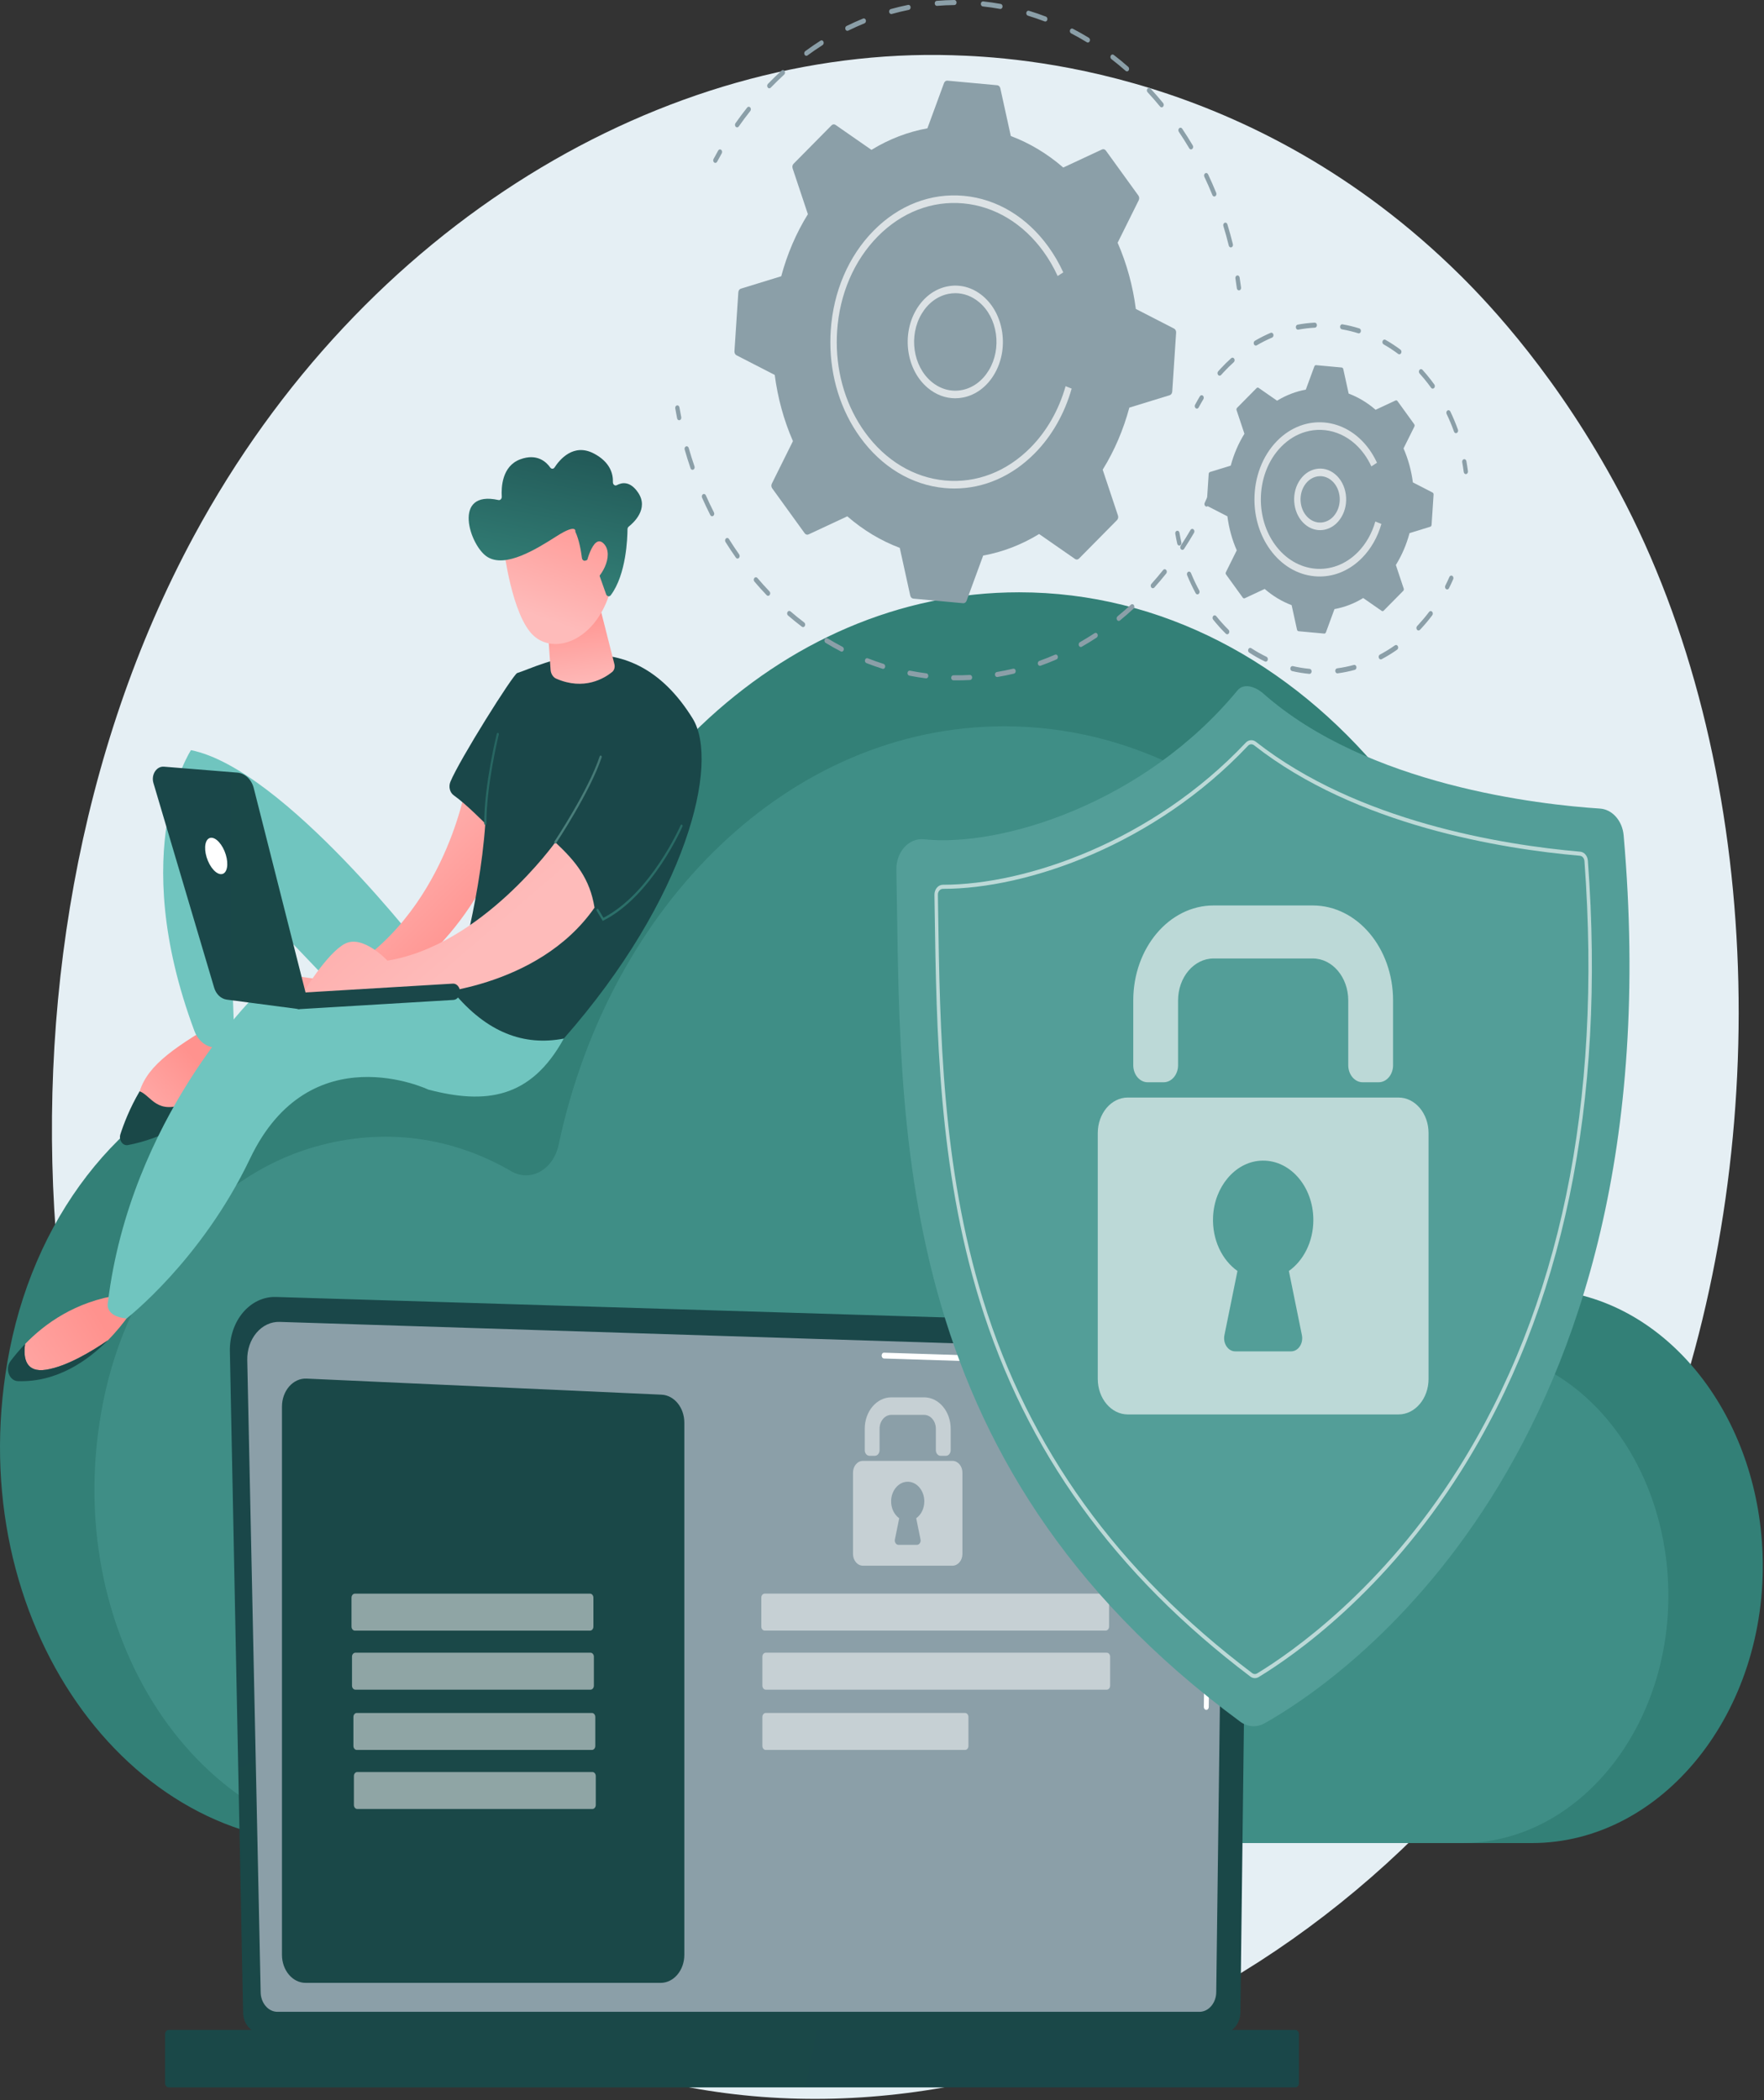 <svg xmlns="http://www.w3.org/2000/svg" width="1179" height="1403" viewBox="0 0 1179 1403" fill="none"><rect x="0" y="0" width="1179" height="1403" fill="#333333" stroke="none"/><path d="M1114.82 959.246C1005.44 1268.29 714.086 1441.42 461.419 1394.72C420.305 1387.12 307.591 1364.48 207.797 1257.69C15.688 1052.11 -25.396 645.026 129.573 358.145C242.363 149.347 444.55 30.985 636.668 36.906C678.05 38.181 836.644 46.041 976.02 183.951C996.491 204.207 1041.64 252.342 1082.34 328.704C1177.89 508.016 1186.1 757.838 1114.82 959.246Z" fill="url(#paint0_linear_15_8)"></path><path d="M6.491 901.579C25.166 807.309 86.234 733.306 163.976 710.674C217.424 695.114 268.703 703.464 312.046 728.677C326.422 737.039 343.505 727.572 347.488 708.851C385.803 528.76 520.649 395.714 681.128 395.714C871.421 395.714 1025.68 582.779 1025.68 813.534C1025.68 819.66 1025.58 828.027 1025.49 836.057C1026.17 853.312 1032.38 860.639 1041.65 862.479C1116.21 871.888 1174.8 946.421 1178.05 1038.35C1181.79 1143.9 1110.94 1231.35 1023.82 1231.35H217.929C79.972 1231.35 -28.044 1075.91 6.491 901.579Z" fill="url(#paint1_linear_15_8)"></path><path opacity="0.21" d="M68.907 936.908C85.581 852.737 140.106 786.662 209.52 766.455C257.242 752.562 303.028 760.017 341.727 782.529C354.563 789.996 369.816 781.543 373.372 764.827C407.582 604.03 527.982 485.238 671.269 485.238C841.175 485.238 978.911 652.262 978.911 858.296C978.911 863.766 978.82 871.236 978.741 878.406C979.343 893.813 984.891 900.355 993.171 901.997C1059.74 910.399 1112.06 976.946 1114.96 1059.03C1118.29 1153.27 1055.04 1231.35 977.244 1231.35H257.693C134.516 1231.35 38.071 1092.56 68.907 936.908Z" fill="#70C5BF"></path><path d="M162.476 1344.28C162.476 1352 167.825 1358.32 174.362 1358.32H817.156C823.693 1358.32 829.042 1352 829.042 1344.28L834.391 907.4C834.391 899.675 826.696 884.594 812.593 885.728L184.385 866.504C176.182 866.253 168.251 869.987 162.442 876.834C156.633 883.682 153.455 893.044 153.649 902.737L162.476 1344.28Z" fill="url(#paint2_linear_15_8)"></path><path d="M174.211 1330.8C174.211 1338.12 179.272 1344.1 185.457 1344.1H801.654C807.84 1344.1 812.9 1338.12 812.9 1330.8L817.947 934.201C817.353 910.335 799.661 901.757 788.936 902.263L186.856 883.16C181.093 882.977 175.521 885.602 171.439 890.418C167.357 895.233 165.113 901.822 165.257 908.639L174.211 1330.8Z" fill="#8B9FA8"></path><path d="M806.242 1142.39C806.234 1142.39 806.226 1142.39 806.226 1142.39C805.307 1142.38 804.58 1141.49 804.594 1140.41L804.992 1108.25C805.006 1107.18 805.741 1106.33 806.639 1106.33C806.647 1106.33 806.656 1106.33 806.656 1106.33C807.575 1106.34 808.302 1107.23 808.288 1108.31L807.889 1140.47C807.876 1141.54 807.14 1142.39 806.242 1142.39Z" fill="white"></path><path d="M807.221 1063.57C807.221 1063.57 807.204 1063.57 807.196 1063.57C806.286 1063.56 805.559 1062.67 805.573 1061.59L807.102 938.405C807.073 931.088 805.195 925.245 801.519 921.08C794.658 913.306 783.764 913.703 783.305 913.728L590.867 907.625C589.958 907.598 589.239 906.701 589.264 905.624C589.288 904.549 589.987 903.632 590.956 903.729L783.28 909.833C784.476 909.749 796.075 909.512 803.799 918.265C808.144 923.189 810.364 929.973 810.397 938.424L808.867 1061.65C808.854 1062.72 808.119 1063.57 807.221 1063.57Z" fill="white"></path><path d="M112.724 1394.59H865.763C867.08 1394.59 868.157 1393.32 868.157 1391.76V1359.04C868.157 1357.48 867.08 1356.2 865.763 1356.2H112.724C111.407 1356.2 110.33 1357.48 110.33 1359.04V1391.76C110.33 1393.32 111.407 1394.59 112.724 1394.59Z" fill="url(#paint3_linear_15_8)"></path><path d="M441.546 1324.76H204.294C195.547 1324.76 188.455 1316.37 188.455 1306.02V939.763C188.455 929.137 195.922 920.638 204.9 921.045L442.151 931.782C450.657 932.168 457.384 940.435 457.384 950.501V1306.02C457.385 1316.37 450.294 1324.76 441.546 1324.76Z" fill="#1A4848"></path><path opacity="0.51" d="M394.356 1089.43H237.204C235.957 1089.43 234.946 1088.23 234.946 1086.75V1067.4C234.946 1065.92 235.957 1064.72 237.204 1064.72H394.356C395.603 1064.72 396.614 1065.92 396.614 1067.4V1086.75C396.615 1088.23 395.603 1089.43 394.356 1089.43Z" fill="white"></path><path opacity="0.51" d="M394.674 1128.87H237.522C236.275 1128.87 235.264 1127.67 235.264 1126.2V1106.84C235.264 1105.37 236.275 1104.17 237.522 1104.17H394.674C395.922 1104.17 396.932 1105.37 396.932 1106.84V1126.2C396.933 1127.67 395.922 1128.87 394.674 1128.87Z" fill="white"></path><path opacity="0.51" d="M395.621 1169.14H238.469C237.222 1169.14 236.211 1167.95 236.211 1166.47V1147.11C236.211 1145.64 237.222 1144.44 238.469 1144.44H395.621C396.869 1144.44 397.88 1145.64 397.88 1147.11V1166.47C397.88 1167.95 396.869 1169.14 395.621 1169.14Z" fill="white"></path><path opacity="0.51" d="M395.939 1208.59H238.787C237.54 1208.59 236.529 1207.39 236.529 1205.92V1186.56C236.529 1185.08 237.54 1183.89 238.787 1183.89H395.939C397.187 1183.89 398.197 1185.08 398.197 1186.56V1205.92C398.197 1207.39 397.186 1208.59 395.939 1208.59Z" fill="white"></path><path opacity="0.51" d="M739.006 1089.4H511.09C509.843 1089.4 508.832 1088.2 508.832 1086.73V1067.37C508.832 1065.89 509.843 1064.7 511.09 1064.7H739.006C740.253 1064.7 741.264 1065.89 741.264 1067.37V1086.73C741.264 1088.2 740.253 1089.4 739.006 1089.4Z" fill="white"></path><path opacity="0.51" d="M739.724 1128.87H511.809C510.561 1128.87 509.551 1127.67 509.551 1126.2V1106.84C509.551 1105.37 510.562 1104.17 511.809 1104.17H739.724C740.971 1104.17 741.982 1105.37 741.982 1106.84V1126.2C741.982 1127.67 740.971 1128.87 739.724 1128.87Z" fill="white"></path><path opacity="0.51" d="M645.02 1169.14H511.809C510.561 1169.14 509.551 1167.95 509.551 1166.47V1147.11C509.551 1145.64 510.562 1144.44 511.809 1144.44H645.02C646.267 1144.44 647.279 1145.64 647.279 1147.11V1166.47C647.279 1167.95 646.267 1169.14 645.02 1169.14Z" fill="white"></path><g opacity="0.51"><path d="M632.219 972.635H628.679C626.92 972.635 625.495 970.95 625.495 968.87V954.558C625.495 949.435 621.984 945.282 617.652 945.282H595.715C591.383 945.282 587.871 949.435 587.871 954.558V968.87C587.871 970.95 586.447 972.635 584.688 972.635H581.148C579.39 972.635 577.965 970.95 577.965 968.87V954.558C577.965 942.964 585.912 933.565 595.715 933.565H617.653C627.456 933.565 635.403 942.964 635.403 954.558V968.87C635.402 970.95 633.977 972.635 632.219 972.635Z" fill="white"></path><path d="M636.607 976.013H576.758C573.091 976.013 570.118 979.529 570.118 983.866V1038.19C570.118 1042.53 573.091 1046.04 576.758 1046.04H636.607C640.275 1046.04 643.248 1042.53 643.248 1038.19V983.866C643.248 979.529 640.275 976.013 636.607 976.013ZM615.246 1028.52C615.618 1030.35 614.445 1032.11 612.854 1032.11H600.512C598.921 1032.11 597.748 1030.35 598.12 1028.52L601 1014.34C597.601 1011.93 595.378 1007.44 595.606 1002.36C595.9 995.775 600.411 990.385 605.975 989.976C612.423 989.503 617.777 995.547 617.777 1003.07C617.777 1007.86 615.607 1012.05 612.366 1014.34L615.246 1028.52Z" fill="white"></path></g><path d="M806.433 338.452C806.199 338.452 805.961 338.385 805.742 338.24C805.053 337.787 804.805 336.762 805.188 335.948C806.106 333.996 806.995 332.03 807.859 330.05C808.219 329.224 809.077 328.901 809.78 329.326C810.479 329.752 810.753 330.77 810.393 331.598C809.516 333.607 808.612 335.602 807.68 337.585C807.42 338.139 806.934 338.452 806.433 338.452Z" fill="#8B9FA8"></path><path d="M639.666 454.541C638.824 454.541 637.983 454.534 637.141 454.521C636.354 454.508 635.724 453.744 635.734 452.812C635.745 451.89 636.382 451.149 637.16 451.149H637.179C640.867 451.208 644.592 451.136 648.272 450.938C649.006 450.879 649.725 451.615 649.761 452.547C649.797 453.477 649.187 454.264 648.4 454.307C645.504 454.462 642.566 454.541 639.666 454.541ZM619.034 453.225C618.982 453.225 618.931 453.222 618.879 453.215C615.155 452.738 611.402 452.127 607.724 451.397C606.947 451.243 606.423 450.373 606.553 449.456C606.683 448.538 607.422 447.912 608.194 448.072C611.819 448.791 615.517 449.394 619.185 449.863C619.968 449.963 620.534 450.795 620.449 451.72C620.37 452.585 619.752 453.225 619.034 453.225ZM666.419 452.321C665.719 452.321 665.109 451.712 665.009 450.871C664.899 449.949 665.442 449.096 666.222 448.966C669.871 448.358 673.55 447.614 677.159 446.755C677.923 446.572 678.682 447.163 678.838 448.075C678.992 448.987 678.493 449.877 677.721 450.061C674.058 450.934 670.323 451.688 666.62 452.305C666.552 452.316 666.485 452.321 666.419 452.321ZM590.214 446.872C590.092 446.872 589.968 446.854 589.845 446.814C586.232 445.673 582.603 444.391 579.056 443.002C578.308 442.711 577.903 441.756 578.151 440.872C578.397 439.989 579.199 439.512 579.952 439.802C583.447 441.168 587.022 442.433 590.58 443.557C591.341 443.798 591.793 444.721 591.59 445.621C591.42 446.374 590.844 446.872 590.214 446.872ZM695.053 444.854C694.44 444.854 693.876 444.385 693.689 443.657C693.461 442.766 693.887 441.825 694.64 441.555C698.172 440.289 701.711 438.884 705.161 437.381C705.897 437.06 706.718 437.506 706.991 438.381C707.263 439.255 706.885 440.223 706.146 440.546C702.644 442.072 699.051 443.498 695.467 444.782C695.329 444.831 695.19 444.854 695.053 444.854ZM562.555 435.374C562.363 435.374 562.168 435.328 561.981 435.231C558.554 433.444 555.135 431.516 551.817 429.503C551.117 429.078 550.841 428.06 551.2 427.232C551.561 426.407 552.417 426.078 553.12 426.503C556.388 428.487 559.755 430.385 563.132 432.145C563.853 432.521 564.178 433.517 563.861 434.368C563.625 434.998 563.103 435.374 562.555 435.374ZM722.373 432.263C721.843 432.263 721.333 431.913 721.087 431.308C720.746 430.471 721.044 429.463 721.754 429.058C725.07 427.169 728.385 425.136 731.606 423.014C732.298 422.562 733.161 422.854 733.546 423.667C733.929 424.48 733.681 425.508 732.993 425.961C729.723 428.114 726.358 430.179 722.99 432.097C722.791 432.211 722.581 432.263 722.373 432.263ZM536.733 418.98C536.47 418.98 536.202 418.894 535.964 418.713C532.817 416.325 529.69 413.796 526.67 411.198C526.034 410.65 525.893 409.596 526.357 408.842C526.822 408.089 527.712 407.925 528.349 408.471C531.321 411.031 534.402 413.521 537.504 415.874C538.167 416.376 538.359 417.42 537.934 418.203C537.661 418.706 537.202 418.98 536.733 418.98ZM747.725 414.835C747.272 414.835 746.827 414.582 746.55 414.108C746.103 413.34 746.266 412.29 746.913 411.761C749.947 409.287 752.958 406.674 755.863 403.993C756.484 403.422 757.381 403.552 757.865 404.286C758.348 405.02 758.238 406.081 757.618 406.654C754.667 409.373 751.612 412.025 748.534 414.537C748.286 414.738 748.004 414.835 747.725 414.835ZM513.361 398.074C513.024 398.074 512.687 397.934 512.416 397.651C509.626 394.73 506.862 391.664 504.205 388.537C503.647 387.88 503.644 386.813 504.199 386.153C504.755 385.494 505.657 385.489 506.215 386.147C508.833 389.225 511.557 392.247 514.306 395.125C514.895 395.743 514.951 396.808 514.428 397.506C514.146 397.881 513.755 398.074 513.361 398.074ZM770.532 393.013C770.153 393.013 769.776 392.835 769.495 392.484C768.954 391.806 768.981 390.739 769.553 390.1C772.235 387.107 774.877 383.987 777.401 380.823C777.942 380.148 778.844 380.119 779.417 380.754C779.989 381.395 780.015 382.462 779.475 383.139C776.912 386.348 774.233 389.515 771.511 392.553C771.234 392.859 770.883 393.013 770.532 393.013ZM492.946 373.181C492.537 373.181 492.132 372.973 491.849 372.573C489.46 369.181 487.121 365.656 484.896 362.096C484.428 361.347 484.563 360.292 485.196 359.737C485.833 359.183 486.723 359.345 487.19 360.091C489.382 363.6 491.686 367.074 494.04 370.416C494.544 371.131 494.462 372.194 493.856 372.79C493.59 373.052 493.267 373.181 492.946 373.181ZM790.263 367.372C789.957 367.372 789.649 367.257 789.389 367.016C788.768 366.445 788.656 365.385 789.14 364.65C791.41 361.201 793.616 357.639 795.696 354.065C796.144 353.297 797.032 353.103 797.678 353.63C798.327 354.158 798.491 355.209 798.046 355.975C795.933 359.605 793.695 363.221 791.389 366.722C791.108 367.148 790.687 367.372 790.263 367.372ZM475.96 344.915C475.476 344.915 475.004 344.623 474.736 344.097C472.804 340.291 470.949 336.383 469.225 332.479C468.861 331.654 469.13 330.635 469.829 330.203C470.525 329.773 471.388 330.091 471.753 330.918C473.452 334.763 475.278 338.612 477.181 342.361C477.587 343.159 477.368 344.195 476.693 344.674C476.463 344.837 476.209 344.915 475.96 344.915ZM462.854 313.895C462.292 313.895 461.758 313.498 461.533 312.843C460.123 308.735 458.802 304.534 457.605 300.359C457.353 299.478 457.753 298.52 458.499 298.222C459.238 297.924 460.053 298.397 460.306 299.279C461.484 303.39 462.784 307.527 464.175 311.575C464.472 312.438 464.12 313.421 463.39 313.772C463.215 313.855 463.034 313.895 462.854 313.895Z" fill="#8B9FA8"></path><path d="M453.934 280.765C453.287 280.765 452.702 280.242 452.548 279.465C452.111 277.258 451.7 275.047 451.318 272.831C451.161 271.919 451.66 271.028 452.431 270.844C453.201 270.66 453.955 271.244 454.111 272.159C454.487 274.343 454.892 276.521 455.324 278.694C455.503 279.602 455.027 280.509 454.261 280.721C454.152 280.75 454.043 280.765 453.934 280.765Z" fill="#8B9FA8"></path><path d="M478.105 108.829C477.845 108.829 477.583 108.745 477.346 108.569C476.681 108.073 476.48 107.031 476.901 106.244C477.919 104.334 478.963 102.436 480.032 100.554C480.471 99.782 481.357 99.573 482.01 100.095C482.665 100.615 482.837 101.662 482.399 102.434C481.343 104.29 480.316 106.159 479.312 108.042C479.042 108.551 478.579 108.829 478.105 108.829Z" fill="#8B9FA8"></path><path d="M822.652 165.311C822.035 165.311 821.466 164.835 821.283 164.099C820.194 159.704 818.974 155.293 817.656 150.986C817.389 150.112 817.772 149.145 818.512 148.828C819.25 148.508 820.07 148.965 820.337 149.84C821.675 154.211 822.913 158.689 824.02 163.151C824.241 164.045 823.808 164.982 823.052 165.244C822.919 165.289 822.784 165.311 822.652 165.311ZM811.605 131.279C811.073 131.279 810.563 130.926 810.318 130.324C808.637 126.188 806.828 122.069 804.94 118.081C804.556 117.269 804.801 116.242 805.489 115.785C806.176 115.334 807.045 115.622 807.429 116.434C809.344 120.481 811.181 124.663 812.888 128.862C813.229 129.701 812.93 130.709 812.221 131.112C812.022 131.226 811.812 131.279 811.605 131.279ZM796.036 99.815C795.586 99.815 795.144 99.564 794.867 99.095C792.649 95.35 790.3 91.63 787.886 88.042C787.396 87.313 787.498 86.252 788.113 85.673C788.731 85.09 789.626 85.214 790.116 85.941C792.566 89.585 794.951 93.359 797.203 97.162C797.654 97.925 797.498 98.975 796.852 99.51C796.604 99.716 796.319 99.815 796.036 99.815ZM492.654 85.099C492.333 85.099 492.01 84.973 491.744 84.711C491.139 84.116 491.055 83.053 491.558 82.336C494.059 78.773 496.696 75.242 499.394 71.841C499.933 71.161 500.834 71.128 501.41 71.766C501.983 72.405 502.013 73.472 501.474 74.15C498.814 77.501 496.216 80.98 493.752 84.49C493.469 84.892 493.064 85.099 492.654 85.099ZM776.39 71.722C776.018 71.722 775.646 71.55 775.366 71.21C772.681 67.935 769.864 64.707 766.995 61.612C766.413 60.985 766.371 59.918 766.902 59.23C767.432 58.538 768.336 58.491 768.916 59.12C771.829 62.261 774.687 65.538 777.413 68.862C777.961 69.531 777.947 70.597 777.382 71.246C777.105 71.564 776.748 71.722 776.39 71.722ZM514.178 59.006C513.781 59.006 513.386 58.81 513.105 58.429C512.587 57.728 512.646 56.663 513.24 56.05C516.206 52.986 519.286 49.994 522.393 47.157C523.021 46.591 523.914 46.727 524.394 47.462C524.874 48.199 524.758 49.258 524.136 49.828C521.073 52.621 518.039 55.569 515.116 58.589C514.846 58.869 514.51 59.006 514.178 59.006ZM753.224 47.697C752.929 47.697 752.631 47.589 752.375 47.365C749.267 44.634 746.049 41.984 742.806 39.488C742.147 38.981 741.96 37.936 742.39 37.155C742.819 36.376 743.699 36.154 744.363 36.663C747.653 39.197 750.921 41.886 754.076 44.658C754.708 45.213 754.839 46.27 754.37 47.017C754.09 47.462 753.66 47.697 753.224 47.697ZM538.95 37.293C538.474 37.293 538.009 37.012 537.739 36.498C537.323 35.708 537.527 34.669 538.196 34.176C541.53 31.721 544.977 29.353 548.439 27.142C549.135 26.696 549.998 27.007 550.372 27.824C550.746 28.644 550.487 29.666 549.795 30.109C546.383 32.288 542.987 34.619 539.702 37.038C539.468 37.211 539.208 37.293 538.95 37.293ZM727.079 28.415C726.859 28.415 726.636 28.356 726.427 28.228C722.99 26.132 719.45 24.134 715.904 22.291C715.183 21.917 714.855 20.922 715.173 20.069C715.487 19.216 716.328 18.826 717.051 19.205C720.65 21.076 724.244 23.102 727.733 25.231C728.434 25.657 728.708 26.675 728.347 27.502C728.094 28.083 727.595 28.415 727.079 28.415ZM566.358 20.599C565.8 20.599 565.269 20.209 565.041 19.561C564.739 18.701 565.084 17.715 565.811 17.356C569.432 15.576 573.157 13.901 576.883 12.383C577.631 12.082 578.44 12.546 578.696 13.427C578.952 14.308 578.556 15.268 577.813 15.571C574.144 17.068 570.474 18.716 566.906 20.471C566.727 20.558 566.54 20.599 566.358 20.599ZM698.637 14.395C698.492 14.395 698.343 14.369 698.197 14.313C694.517 12.902 690.749 11.608 686.998 10.465C686.235 10.233 685.776 9.313 685.972 8.412C686.169 7.51 686.958 6.968 687.708 7.199C691.516 8.359 695.341 9.673 699.077 11.106C699.826 11.392 700.235 12.344 699.993 13.23C699.798 13.943 699.238 14.395 698.637 14.395ZM595.687 9.387C595.04 9.387 594.454 8.863 594.3 8.088C594.12 7.182 594.595 6.273 595.361 6.059C599.194 4.991 603.1 4.052 606.966 3.27C607.759 3.122 608.479 3.73 608.611 4.647C608.745 5.566 608.223 6.437 607.448 6.593C603.639 7.364 599.792 8.289 596.015 9.343C595.906 9.372 595.795 9.387 595.687 9.387ZM668.652 5.985C668.581 5.985 668.507 5.979 668.435 5.965C664.607 5.271 660.711 4.709 656.855 4.294C656.071 4.21 655.493 3.388 655.564 2.461C655.637 1.534 656.313 0.848 657.114 0.935C661.027 1.357 664.982 1.928 668.866 2.633C669.645 2.774 670.179 3.634 670.06 4.554C669.952 5.389 669.344 5.985 668.652 5.985ZM626.163 3.917C625.421 3.917 624.794 3.237 624.743 2.349C624.687 1.419 625.279 0.614 626.064 0.55C629.979 0.224 633.959 0.04 637.895 0H637.908C638.69 0 639.326 0.746 639.333 1.671C639.34 2.603 638.707 3.364 637.92 3.372C634.042 3.412 630.12 3.593 626.265 3.912C626.23 3.915 626.196 3.917 626.163 3.917Z" fill="#8B9FA8"></path><path d="M828.072 194.016C827.381 194.016 826.774 193.421 826.664 192.59C826.374 190.388 826.057 188.19 825.709 185.996C825.566 185.08 826.075 184.199 826.85 184.028C827.619 183.87 828.368 184.463 828.513 185.377C828.864 187.604 829.187 189.836 829.482 192.07C829.603 192.991 829.071 193.854 828.293 193.997C828.218 194.009 828.144 194.016 828.072 194.016Z" fill="#8B9FA8"></path><path d="M786.081 222.227C786.157 221.076 785.607 219.993 784.711 219.533L759.155 206.403C757.181 191.192 753.142 176.244 746.987 162.178L761.09 133.782C761.585 132.786 761.49 131.529 760.856 130.651L739.131 100.614C738.495 99.737 737.459 99.432 736.551 99.855L710.647 111.935C699.85 102.566 687.99 95.53 675.589 90.868L668.579 58.974C668.333 57.856 667.515 57.046 666.542 56.956L633.221 53.886C632.246 53.796 631.332 54.446 630.943 55.506L619.841 85.731C606.979 88.066 594.34 92.843 582.448 100.122L558.438 83.443C557.595 82.857 556.532 82.968 555.79 83.72L530.393 109.415C529.651 110.165 529.393 111.39 529.751 112.465L539.965 143.102C532.043 155.871 526.094 169.898 522.152 184.564L495.184 192.854C494.24 193.145 493.554 194.113 493.478 195.264L490.882 234.671C490.806 235.823 491.356 236.905 492.252 237.365L517.808 250.495C519.782 265.706 523.821 280.655 529.976 294.72L515.872 323.117C515.378 324.112 515.472 325.37 516.107 326.247L537.833 356.285C538.467 357.163 539.503 357.467 540.412 357.043L566.316 344.963C577.112 354.333 588.974 361.368 601.375 366.031L608.384 397.924C608.629 399.042 609.448 399.853 610.422 399.942L643.742 403.013C644.716 403.102 645.631 402.452 646.02 401.392L657.122 371.168C669.983 368.833 682.623 364.055 694.515 356.776L718.526 373.457C719.367 374.041 720.431 373.93 721.173 373.179L746.57 347.485C747.312 346.734 747.57 345.509 747.212 344.434L736.998 313.797C744.921 301.029 750.869 287 754.811 272.335L781.779 264.045C782.724 263.754 783.409 262.787 783.486 261.634L786.081 222.227Z" fill="#8B9FA8"></path><path opacity="0.7" d="M638.414 266.085C631.889 266.087 625.537 263.711 620.103 259.163C605.783 247.179 602.378 223.65 612.511 206.714C617.42 198.509 624.737 193.058 633.114 191.362C641.491 189.672 649.924 191.932 656.859 197.736C663.796 203.544 668.407 212.196 669.84 222.101C671.274 232.008 669.36 241.983 664.451 250.185C659.542 258.39 652.226 263.841 643.849 265.537C642.035 265.904 640.217 266.085 638.414 266.085ZM638.54 195.872C636.979 195.872 635.406 196.03 633.836 196.347C626.585 197.814 620.252 202.533 616.003 209.635C607.231 224.294 610.178 244.661 622.573 255.034C628.578 260.061 635.874 262.016 643.129 260.552C650.379 259.085 656.711 254.366 660.96 247.264C665.21 240.163 666.867 231.53 665.626 222.955C664.384 214.38 660.394 206.89 654.39 201.865C649.685 197.928 644.188 195.872 638.54 195.872Z" fill="white"></path><path opacity="0.7" d="M637.903 326.367C635.724 326.367 633.536 326.266 631.34 326.064C609.294 324.034 589.237 311.97 574.864 292.097C561.921 274.204 554.981 251.909 554.981 228.612C554.981 226.033 555.066 223.445 555.237 220.847C556.955 194.774 567.154 171.054 583.959 154.053C600.76 137.055 622.155 128.81 644.201 130.842C666.248 132.873 686.305 144.937 700.677 164.81C704.516 170.115 707.874 175.895 710.657 181.989L706.895 184.393C704.255 178.614 701.07 173.131 697.428 168.098C683.797 149.25 664.777 137.81 643.87 135.884C622.964 133.974 602.674 141.777 586.738 157.896C570.803 174.018 561.13 196.515 559.5 221.24C559.339 223.703 559.258 226.158 559.258 228.604C559.258 250.696 565.84 271.841 578.114 288.81C591.744 307.656 610.765 319.096 631.672 321.022C652.593 322.95 672.871 315.131 688.804 299.01C699.62 288.067 707.711 273.892 712.204 258.019L716.26 259.626C711.522 276.367 702.987 291.316 691.583 302.853C676.454 318.159 657.601 326.367 637.903 326.367Z" fill="white"></path><path d="M967.232 393.798C966.985 393.798 966.735 393.722 966.506 393.563C965.828 393.088 965.606 392.054 966.007 391.252C966.965 389.339 967.881 387.385 968.728 385.442C969.089 384.615 969.946 384.293 970.649 384.717C971.348 385.143 971.622 386.161 971.262 386.989C970.389 388.99 969.447 391.002 968.46 392.971C968.194 393.503 967.719 393.798 967.232 393.798Z" fill="#8B9FA8"></path><path d="M875.223 450.227C875.185 450.227 875.148 450.226 875.111 450.222C871.244 449.861 867.359 449.229 863.565 448.343C862.793 448.162 862.29 447.275 862.442 446.363C862.596 445.449 863.348 444.853 864.116 445.034C867.804 445.897 871.577 446.511 875.333 446.86C876.118 446.934 876.704 447.746 876.643 448.673C876.585 449.557 875.96 450.227 875.223 450.227ZM893.869 449.87C893.152 449.87 892.535 449.233 892.452 448.372C892.365 447.446 892.929 446.611 893.711 446.508C897.463 446.01 901.218 445.249 904.871 444.245C905.631 444.025 906.404 444.596 906.582 445.505C906.76 446.412 906.284 447.318 905.517 447.529C901.755 448.564 897.891 449.348 894.029 449.86C893.974 449.866 893.921 449.87 893.869 449.87ZM845.969 442.06C845.79 442.06 845.608 442.021 845.432 441.937C841.848 440.214 838.309 438.219 834.912 436.006C834.223 435.556 833.971 434.531 834.351 433.716C834.731 432.901 835.596 432.606 836.288 433.052C839.587 435.201 843.026 437.139 846.507 438.812C847.234 439.162 847.587 440.147 847.29 441.01C847.065 441.664 846.532 442.06 845.969 442.06ZM922.876 440.547C922.33 440.547 921.809 440.175 921.573 439.55C921.251 438.698 921.574 437.702 922.293 437.322C925.73 435.506 929.111 433.428 932.341 431.148C933.014 430.668 933.891 430.93 934.296 431.731C934.699 432.531 934.48 433.565 933.803 434.042C930.477 436.392 926.995 438.531 923.456 440.401C923.267 440.501 923.069 440.547 922.876 440.547ZM820.213 423.764C819.891 423.764 819.567 423.636 819.301 423.373C816.337 420.447 813.479 417.272 810.807 413.94C810.266 413.263 810.289 412.196 810.86 411.556C811.432 410.917 812.336 410.943 812.876 411.618C815.472 414.858 818.248 417.941 821.127 420.784C821.731 421.38 821.813 422.444 821.308 423.159C821.027 423.558 820.622 423.764 820.213 423.764ZM948.103 421.222C947.712 421.222 947.321 421.031 947.04 420.659C946.515 419.965 946.566 418.897 947.154 418.278L947.992 417.385C950.499 414.679 952.91 411.793 955.159 408.805C955.681 408.105 956.582 408.042 957.171 408.665C957.76 409.284 957.812 410.349 957.289 411.044C954.977 414.122 952.494 417.094 949.913 419.878L949.053 420.794C948.78 421.08 948.442 421.222 948.103 421.222ZM800.338 397.103C799.869 397.103 799.408 396.829 799.137 396.325C797.047 392.469 795.13 388.424 793.437 384.298C793.093 383.46 793.388 382.452 794.097 382.045C794.808 381.64 795.658 381.989 796.002 382.825C797.646 386.831 799.509 390.762 801.537 394.507C801.962 395.291 801.769 396.333 801.105 396.835C800.867 397.017 800.601 397.103 800.338 397.103Z" fill="#8B9FA8"></path><path d="M788.212 364.502C787.582 364.502 787.005 364.003 786.836 363.247C786.344 361.056 785.901 358.815 785.519 356.59C785.361 355.678 785.858 354.789 786.631 354.603C787.402 354.417 788.157 355.005 788.311 355.919C788.684 358.079 789.115 360.254 789.592 362.385C789.794 363.284 789.34 364.208 788.579 364.446C788.456 364.484 788.333 364.502 788.212 364.502Z" fill="#8B9FA8"></path><path d="M799.955 273.002C799.694 273.002 799.433 272.918 799.196 272.742C798.53 272.246 798.33 271.206 798.751 270.417C799.774 268.494 800.86 266.584 801.975 264.738C802.433 263.983 803.324 263.806 803.963 264.347C804.605 264.889 804.752 265.941 804.294 266.698C803.211 268.491 802.157 270.347 801.162 272.216C800.892 272.724 800.428 273.002 799.955 273.002Z" fill="#8B9FA8"></path><path d="M973.128 289.4C972.574 289.4 972.046 289.015 971.815 288.372C970.37 284.345 968.708 280.373 966.873 276.568C966.483 275.76 966.723 274.729 967.406 274.268C968.09 273.807 968.96 274.09 969.351 274.898C971.239 278.817 972.951 282.907 974.441 287.054C974.749 287.911 974.411 288.902 973.685 289.266C973.503 289.357 973.314 289.4 973.128 289.4ZM957.573 259.654C957.171 259.654 956.77 259.453 956.487 259.061C955.76 258.05 955.016 257.051 954.253 256.061C952.512 253.807 950.677 251.609 948.795 249.528C948.22 248.891 948.191 247.824 948.728 247.144C949.267 246.462 950.168 246.428 950.744 247.065C952.679 249.207 954.568 251.47 956.357 253.789C957.142 254.805 957.909 255.834 958.659 256.875C959.168 257.584 959.096 258.648 958.497 259.252C958.229 259.522 957.9 259.654 957.573 259.654ZM815.158 251.006C814.782 251.006 814.406 250.832 814.126 250.484C813.583 249.809 813.604 248.743 814.174 248.1C814.751 247.45 815.335 246.805 815.925 246.165C818.152 243.762 820.497 241.451 822.894 239.299C823.52 238.734 824.414 238.878 824.891 239.622C825.368 240.363 825.246 241.42 824.618 241.983C822.29 244.076 820.011 246.32 817.848 248.655C817.273 249.278 816.703 249.907 816.142 250.54C815.865 250.852 815.511 251.006 815.158 251.006ZM935.254 236.708C934.993 236.708 934.73 236.624 934.493 236.448C931.364 234.109 928.088 231.963 924.755 230.069C924.045 229.666 923.746 228.66 924.087 227.82C924.427 226.981 925.275 226.621 925.989 227.03C929.421 228.98 932.795 231.189 936.017 233.596C936.682 234.095 936.881 235.136 936.461 235.923C936.189 236.43 935.727 236.708 935.254 236.708ZM839.347 230.884C838.822 230.884 838.318 230.542 838.069 229.949C837.718 229.114 838.006 228.104 838.711 227.689C842.117 225.686 845.666 223.897 849.261 222.366C850.005 222.053 850.817 222.505 851.084 223.382C851.352 224.258 850.968 225.224 850.227 225.539C846.735 227.026 843.287 228.764 839.98 230.709C839.776 230.829 839.56 230.884 839.347 230.884ZM908.163 222.723C908.042 222.723 907.918 222.705 907.796 222.667C904.221 221.544 900.55 220.654 896.885 220.024C896.106 219.891 895.565 219.034 895.68 218.114C895.792 217.19 896.511 216.53 897.295 216.688C901.068 217.336 904.846 218.25 908.528 219.406C909.289 219.645 909.742 220.569 909.54 221.469C909.37 222.224 908.794 222.723 908.163 222.723ZM867.516 220.256C866.827 220.256 866.22 219.664 866.11 218.834C865.986 217.913 866.516 217.05 867.295 216.906C871.049 216.203 874.889 215.75 878.705 215.559C879.493 215.54 880.157 216.241 880.189 217.173C880.222 218.103 879.611 218.888 878.825 218.928C875.117 219.112 871.388 219.553 867.74 220.235C867.665 220.25 867.59 220.256 867.516 220.256Z" fill="#8B9FA8"></path><path d="M979.726 316.759C979.036 316.759 978.429 316.165 978.319 315.334C978.032 313.155 977.687 310.959 977.294 308.804C977.129 307.893 977.617 306.996 978.387 306.8C979.17 306.604 979.916 307.183 980.081 308.092C980.485 310.31 980.84 312.573 981.137 314.813C981.258 315.734 980.726 316.596 979.947 316.74C979.873 316.753 979.799 316.759 979.726 316.759Z" fill="#8B9FA8"></path><path d="M958.158 330.432C958.197 329.84 957.915 329.284 957.454 329.048L944.327 322.303C943.312 314.49 941.237 306.811 938.076 299.586L945.32 284.999C945.575 284.488 945.526 283.842 945.2 283.391L934.041 267.961C933.714 267.51 933.182 267.354 932.715 267.572L919.409 273.777C913.863 268.964 907.77 265.35 901.4 262.955L897.799 246.572C897.673 245.998 897.253 245.582 896.753 245.535L879.636 243.958C879.136 243.912 878.666 244.246 878.467 244.791L872.764 260.316C866.157 261.516 859.664 263.97 853.555 267.709L841.222 259.141C840.79 258.84 840.243 258.898 839.862 259.283L826.816 272.483C826.435 272.868 826.302 273.497 826.487 274.05L831.734 289.787C827.664 296.346 824.608 303.552 822.583 311.085L808.731 315.344C808.245 315.493 807.893 315.99 807.854 316.582L806.521 336.825C806.481 337.416 806.764 337.972 807.224 338.209L820.352 344.953C821.366 352.767 823.441 360.446 826.602 367.671L819.358 382.257C819.104 382.769 819.152 383.415 819.478 383.865L830.638 399.295C830.964 399.746 831.497 399.902 831.963 399.685L845.27 393.479C850.816 398.293 856.909 401.906 863.279 404.301L866.879 420.684C867.005 421.259 867.426 421.675 867.926 421.721L885.042 423.298C885.542 423.345 886.012 423.011 886.212 422.466L891.915 406.941C898.521 405.741 905.014 403.287 911.123 399.548L923.457 408.116C923.889 408.416 924.435 408.359 924.817 407.973L937.862 394.775C938.244 394.389 938.376 393.76 938.192 393.208L932.945 377.471C937.015 370.911 940.07 363.706 942.095 356.172L955.948 351.914C956.433 351.765 956.785 351.268 956.825 350.676L958.158 330.432Z" fill="#8B9FA8"></path><path opacity="0.7" d="M882.303 354.191C878.737 354.191 875.266 352.894 872.298 350.409C864.474 343.861 862.615 331.005 868.15 321.752C870.833 317.269 874.831 314.29 879.407 313.365C883.984 312.438 888.592 313.676 892.381 316.847C896.171 320.02 898.69 324.747 899.473 330.159C900.256 335.573 899.211 341.023 896.528 345.504C893.845 349.988 889.848 352.966 885.272 353.891C884.28 354.093 883.288 354.191 882.303 354.191ZM882.357 318.133C878.244 318.133 874.193 320.41 871.641 324.673C867.468 331.651 868.869 341.344 874.768 346.28C877.626 348.672 881.108 349.606 884.549 348.906C888.001 348.208 891.015 345.962 893.036 342.583C895.059 339.203 895.847 335.093 895.257 331.013C894.666 326.931 892.768 323.367 889.911 320.976C887.616 319.055 884.974 318.133 882.357 318.133Z" fill="white"></path><path opacity="0.7" d="M882.045 385.157C880.897 385.157 879.745 385.104 878.589 384.997C866.988 383.928 856.433 377.58 848.869 367.121C841.858 357.43 838.428 345.519 838.429 333.664C838.429 319.117 843.597 304.653 853.655 294.477C871.908 276.007 899.463 278.547 915.078 300.138C915.2 300.306 915.321 300.477 915.442 300.647C917.135 303.051 918.642 305.629 919.932 308.331C919.938 308.343 919.943 308.353 919.948 308.363C919.967 308.404 919.987 308.444 920.005 308.483C920.038 308.554 920.072 308.625 920.105 308.694C920.123 308.733 920.141 308.773 920.159 308.811C920.216 308.932 920.272 309.056 920.328 309.178L916.566 311.582C915.245 308.69 913.651 305.947 911.829 303.425C901.856 289.64 886.488 284.472 872.523 288.534C866.764 290.21 861.241 293.458 856.434 298.321C847.364 307.498 842.704 320.542 842.703 333.661C842.703 344.352 845.796 355.094 852.118 363.835C866.2 383.301 891.05 385.595 907.513 368.939C912.924 363.464 916.972 356.371 919.221 348.427L923.278 350.034C920.783 358.846 916.293 366.712 910.291 372.782C902.332 380.836 892.409 385.157 882.045 385.157Z" fill="white"></path><path d="M604.442 566.045C607.957 562.152 612.709 560.217 617.506 560.727C668.818 566.184 764.551 536.953 827.119 461.24C831.463 455.982 839.382 458.954 844.362 463.355C913.946 524.862 1029.29 537.6 1069.33 540.204C1077.61 540.743 1084.33 548.341 1085.19 558.101C1121.6 974.044 892.617 1124.77 845.125 1151.37C839.934 1154.28 833.822 1153.86 828.945 1150.27C592.248 975.898 602.373 749.135 599.099 581.115C598.988 575.421 600.927 569.939 604.442 566.045Z" fill="url(#paint4_linear_15_8)"></path><path opacity="0.61" d="M838.72 1121.16C837.663 1121.16 836.605 1120.81 835.685 1120.11C744.941 1051.51 685.798 969.489 654.875 869.372C627.257 779.954 625.906 688.902 624.712 608.569L624.55 597.858C624.522 596.072 625.09 594.386 626.148 593.111C627.215 591.827 628.645 591.119 630.175 591.119H630.178C686.375 591.119 770.724 561.772 832.59 496.209C834.489 494.196 837.301 493.954 839.431 495.625C907.407 548.968 1004.37 564.501 1056.12 569.012C1058.87 569.253 1061.05 571.791 1061.29 575.05C1073.32 737.344 1044.77 874.582 976.453 982.953C925.426 1063.89 864.921 1106.06 841.274 1120.43C840.474 1120.92 839.597 1121.16 838.72 1121.16ZM840.221 1118.01C863.725 1103.72 923.868 1061.8 974.606 981.325C1042.58 873.505 1070.97 736.895 1058.99 575.287C1058.85 573.367 1057.57 571.87 1055.95 571.728C1003.98 567.198 906.57 551.583 838.158 497.895C836.904 496.91 835.246 497.052 834.127 498.24C771.809 564.283 686.814 593.844 630.225 593.844H630.224C629.269 593.844 628.422 594.262 627.792 595.022C627.171 595.768 626.838 596.758 626.855 597.808L627.017 608.519C628.206 688.64 629.555 779.448 657.04 868.438C687.783 967.973 746.624 1049.55 836.927 1117.82C837.916 1118.57 839.179 1118.64 840.221 1118.01Z" fill="white"></path><path opacity="0.61" d="M921.459 723.058H910.755C905.44 723.058 901.131 717.962 901.131 711.676V668.407C901.131 652.919 890.515 640.364 877.419 640.364H811.096C798 640.364 787.384 652.919 787.384 668.407V711.676C787.384 717.962 783.075 723.058 777.76 723.058H767.056C761.742 723.058 757.433 717.962 757.433 711.676V668.407C757.433 633.356 781.458 604.941 811.096 604.941H877.419C907.056 604.941 931.082 633.356 931.082 668.407V711.676C931.082 717.962 926.773 723.058 921.459 723.058Z" fill="white"></path><path opacity="0.61" d="M934.726 733.27H753.79C742.702 733.27 733.714 743.9 733.714 757.013V921.242C733.714 934.355 742.702 944.986 753.79 944.986H934.726C945.813 944.986 954.801 934.355 954.801 921.242V757.013C954.801 743.9 945.813 733.27 934.726 733.27ZM870.145 891.999C871.269 897.531 867.724 902.85 862.913 902.85H825.602C820.791 902.85 817.246 897.531 818.37 891.998L827.077 849.137C816.799 841.87 810.082 828.289 810.768 812.92C811.657 793.016 825.295 776.721 842.116 775.485C861.61 774.052 877.797 792.326 877.797 815.071C877.797 829.549 871.235 842.211 861.44 849.137L870.145 891.999Z" fill="white"></path><path d="M150.698 679.583C150.698 679.583 165.352 680.5 167.149 716.157C167.149 716.157 133.168 752.184 87.267 760.759C83.821 761.403 92.085 732.939 93.326 729.083C99.237 710.737 117.853 698.921 150.698 679.583Z" fill="url(#paint5_linear_15_8)"></path><path d="M315.737 637.657H284.812C284.812 637.657 189.897 513.682 127.645 501.175C127.645 501.175 84.311 566.595 129.953 688.83C133.625 698.663 143.893 703.032 151.553 697.246C153.844 695.515 155.489 693.196 156.488 690.288L152.818 585.919C152.818 585.919 233.781 669.666 247.854 685.828C261.927 701.989 333.459 692.139 315.737 637.657Z" fill="#70C5BF"></path><path d="M16.764 897.949C29.723 884.52 50.37 869.449 80.178 865.128L90.259 872.421C90.259 872.421 83.831 883.635 72.088 895.48C61.295 902.894 44.629 912.935 30.813 915.112C17.38 917.228 15.399 907.628 16.764 897.949Z" fill="url(#paint6_linear_15_8)"></path><path d="M93.327 729.083C101.31 732.139 104.822 745.516 125.079 736.67C144.678 728.112 159.248 717.075 166.744 710.71C166.911 712.434 167.052 714.236 167.149 716.157C167.149 716.157 131.32 756.463 85.418 765.038C81.972 765.682 79.241 761.613 80.484 757.758C82.712 750.839 86.731 740.346 93.327 729.083Z" fill="#1A4848"></path><path d="M7.001 909.417C9.556 905.983 12.816 902.04 16.764 897.949C15.399 907.628 17.38 917.228 30.813 915.112C44.629 912.936 61.295 902.894 72.088 895.48C58.561 909.125 37.979 923.606 12.002 922.756C6.231 922.567 3.188 914.543 7.001 909.417Z" fill="#1A4848"></path><path d="M314.605 664.12L169.789 665.975C169.789 665.975 87.088 746.898 72.088 870.292C72.088 870.292 69.598 879.367 84.547 880.92C84.547 880.92 134.547 842.298 167.149 774.014C207.125 690.288 286.321 727.977 286.321 727.977C324.369 737.908 354.652 734.213 376.813 693.878L314.605 664.12Z" fill="#70C5BF"></path><path d="M311.186 526.152C311.186 526.152 295.596 618.554 219.211 655.109L192.04 651.322L185.628 663.413L249.363 665.815C249.363 665.815 303.843 640.294 332.708 570.755C333.661 568.457 349.556 529.642 311.186 526.152Z" fill="url(#paint7_linear_15_8)"></path><path d="M302.832 662.61C302.832 662.61 320.559 605.616 324.37 550.237C324.37 550.237 311.4 537.055 303.294 531.368C300.669 529.526 299.677 525.63 301.004 522.379C306.964 507.777 343.007 450.441 345.707 449.644C360.382 445.313 420.566 411.469 462.954 480.041C481.146 509.47 459.344 600.061 376.814 693.878C350.257 698.992 325.429 689.942 302.832 662.61Z" fill="url(#paint8_linear_15_8)"></path><path d="M371.143 562.726C371.143 562.726 321.888 631.7 258.916 641.783C258.916 641.783 242.642 624.236 230.54 630.5C218.438 636.766 201.844 664.419 201.844 664.419H282.701C282.701 664.419 359.153 661.233 397.356 606.403C394.283 587.217 385.076 575.756 371.143 562.726Z" fill="url(#paint9_linear_15_8)"></path><path d="M399.877 401.266L410.653 443.776C411.148 445.724 410.537 447.833 409.119 448.982C403.93 453.184 390.369 461.543 371.766 453.42C369.638 452.491 368.18 450.141 367.996 447.468L365.441 410.435L399.877 401.266Z" fill="url(#paint10_linear_15_8)"></path><path d="M336.771 366.839C336.771 366.839 342.07 410.905 356.383 424.457C370.695 438.008 398.582 427.805 408 394.584L389.234 337.782L336.771 366.839Z" fill="url(#paint11_linear_15_8)"></path><path d="M391.348 374.539C390.259 374.954 389.119 374.129 388.949 372.791C388.432 368.723 387.143 360.673 384.532 355.19C384.532 355.19 385.898 349.408 372.177 358.142C358.457 366.875 337.85 379.705 325.717 372.065C313.889 364.617 301.907 327.131 333.168 334.076C334.358 334.34 335.452 333.22 335.363 331.792C334.979 325.631 335.495 311.457 347.632 306.908C358.989 302.65 365.207 308.714 367.768 312.373C368.522 313.45 369.921 313.429 370.64 312.319C374.042 307.066 383.281 295.885 396.883 302.974C408.086 308.814 409.828 316.974 409.644 322.06C409.584 323.708 410.998 324.825 412.264 324.134C415.695 322.265 421.214 321.294 426.5 329.128C433.809 339.958 423.365 349.35 420.232 351.813C419.719 352.216 419.399 352.885 419.395 353.614C419.366 359.246 418.624 383.814 408.213 397.673C407.311 398.873 405.645 398.52 405.12 397.041L397.104 374.451C396.732 373.402 395.742 372.865 394.827 373.214L391.348 374.539Z" fill="url(#paint12_linear_15_8)"></path><path d="M391.179 379.125C391.179 379.125 396.074 355.545 403.51 363.2C410.946 370.856 401.572 387.708 393.053 390.919L391.179 379.125Z" fill="url(#paint13_linear_15_8)"></path><path d="M205.915 669.771L169.611 526.582C168.13 520.741 163.742 516.596 158.598 516.18L109.582 512.214C104.6 511.811 100.894 517.567 102.548 523.14L143.133 659.884C144.441 664.289 147.785 667.403 151.712 667.872L199.98 674.211L205.915 669.771Z" fill="url(#paint14_linear_15_8)"></path><path d="M138.96 575.113C141.671 581.584 146.352 585.374 149.415 583.579C152.479 581.784 152.765 575.084 150.055 568.613C147.344 562.142 142.664 558.351 139.6 560.146C136.537 561.941 136.25 568.642 138.96 575.113Z" fill="white"></path><path d="M199.98 674.211C200.059 674.211 200.138 674.209 200.217 674.203L303.064 668.055C305.606 667.904 307.563 665.343 307.435 662.336C307.307 659.329 305.132 656.965 302.598 657.167L199.751 663.315C197.209 663.466 195.252 666.027 195.38 669.034C195.505 671.947 197.541 674.211 199.98 674.211Z" fill="url(#paint15_linear_15_8)"></path><path d="M324.369 551.08C323.976 551.08 323.657 550.705 323.656 550.24C323.585 524.563 331.939 490.581 332.023 490.24C332.134 489.795 332.528 489.538 332.908 489.669C333.286 489.799 333.502 490.268 333.391 490.714C333.307 491.052 325.01 524.805 325.082 550.234C325.083 550.7 324.765 551.079 324.371 551.08H324.369Z" fill="url(#paint16_linear_15_8)"></path><path d="M371.142 563.569C370.988 563.569 370.832 563.51 370.701 563.388C370.393 563.1 370.34 562.569 370.583 562.204C370.808 561.866 393.163 528.256 400.814 505.325C400.958 504.892 401.37 504.672 401.739 504.851C402.106 505.022 402.285 505.511 402.141 505.944C394.412 529.106 371.929 562.91 371.703 563.248C371.562 563.459 371.353 563.569 371.142 563.569Z" fill="url(#paint17_linear_15_8)"></path><path d="M402.832 615.248L398.765 608.446C398.538 608.066 398.614 607.538 398.936 607.271C399.256 606.999 399.701 607.091 399.929 607.471L403.329 613.159C435.05 596.712 454.688 551.831 454.884 551.377C455.062 550.964 455.49 550.795 455.842 551.01C456.193 551.221 456.332 551.729 456.153 552.144C455.954 552.605 435.873 598.516 403.362 614.98L402.832 615.248Z" fill="url(#paint18_linear_15_8)"></path><defs><linearGradient id="paint0_linear_15_8" x1="1262.74" y1="1414.99" x2="290.984" y2="696.046" gradientUnits="userSpaceOnUse"><stop stop-color="#E5EFF4"></stop></linearGradient><linearGradient id="paint1_linear_15_8" x1="94.797" y1="100.024" x2="1236.58" y2="1598.08" gradientUnits="userSpaceOnUse"><stop offset="1" stop-color="#338077"></stop></linearGradient><linearGradient id="paint2_linear_15_8" x1="554.472" y1="1324.74" x2="350.265" y2="806.747" gradientUnits="userSpaceOnUse"><stop stop-color="#1A4848"></stop><stop offset="1" stop-color="#1A4749"></stop></linearGradient><linearGradient id="paint3_linear_15_8" x1="201.247" y1="1292.55" x2="888.157" y2="1433.82" gradientUnits="userSpaceOnUse"><stop stop-color="#1A4848"></stop><stop offset="1" stop-color="#1A4749"></stop></linearGradient><linearGradient id="paint4_linear_15_8" x1="1357.13" y1="143.797" x2="1128.54" y2="332.874" gradientUnits="userSpaceOnUse"><stop stop-color="#68A19A"></stop><stop offset="1" stop-color="#539E98"></stop></linearGradient><linearGradient id="paint5_linear_15_8" x1="135.89" y1="713.475" x2="73.483" y2="768.588" gradientUnits="userSpaceOnUse"><stop stop-color="#FF928E"></stop><stop offset="1" stop-color="#FEBBBA"></stop></linearGradient><linearGradient id="paint6_linear_15_8" x1="65.416" y1="878.19" x2="-46.213" y2="947.464" gradientUnits="userSpaceOnUse"><stop stop-color="#FF928E"></stop><stop offset="1" stop-color="#FEBBBA"></stop></linearGradient><linearGradient id="paint7_linear_15_8" x1="227.767" y1="555.818" x2="309.665" y2="638.166" gradientUnits="userSpaceOnUse"><stop stop-color="#FEBBBA"></stop><stop offset="1" stop-color="#FF928E"></stop></linearGradient><linearGradient id="paint8_linear_15_8" x1="566.035" y1="319.656" x2="324.99" y2="531.959" gradientUnits="userSpaceOnUse"><stop stop-color="#1A4848"></stop><stop offset="1" stop-color="#1A4749"></stop></linearGradient><linearGradient id="paint9_linear_15_8" x1="307.316" y1="643.12" x2="139.834" y2="449.388" gradientUnits="userSpaceOnUse"><stop stop-color="#FEBBBA"></stop><stop offset="1" stop-color="#FF928E"></stop></linearGradient><linearGradient id="paint10_linear_15_8" x1="390.734" y1="460.281" x2="383.742" y2="407.075" gradientUnits="userSpaceOnUse"><stop stop-color="#FEBBBA"></stop><stop offset="1" stop-color="#FF928E"></stop></linearGradient><linearGradient id="paint11_linear_15_8" x1="363.943" y1="413.644" x2="393.905" y2="330.089" gradientUnits="userSpaceOnUse"><stop stop-color="#FEBBBA"></stop><stop offset="1" stop-color="#FF928E"></stop></linearGradient><linearGradient id="paint12_linear_15_8" x1="383.922" y1="255.072" x2="355.469" y2="392.291" gradientUnits="userSpaceOnUse"><stop stop-color="#1A4749"></stop><stop offset="1" stop-color="#338077"></stop></linearGradient><linearGradient id="paint13_linear_15_8" x1="386.875" y1="421.867" x2="416.837" y2="338.311" gradientUnits="userSpaceOnUse"><stop stop-color="#FEBBBA"></stop><stop offset="1" stop-color="#FF928E"></stop></linearGradient><linearGradient id="paint14_linear_15_8" x1="205.915" y1="593.202" x2="102.149" y2="593.202" gradientUnits="userSpaceOnUse"><stop stop-color="#1A4848"></stop><stop offset="1" stop-color="#1A4749"></stop></linearGradient><linearGradient id="paint15_linear_15_8" x1="193.321" y1="646.848" x2="277.979" y2="666.466" gradientUnits="userSpaceOnUse"><stop stop-color="#1A4848"></stop><stop offset="1" stop-color="#1A4749"></stop></linearGradient><linearGradient id="paint16_linear_15_8" x1="346.913" y1="183.713" x2="302.124" y2="766.914" gradientUnits="userSpaceOnUse"><stop stop-color="#1A4749"></stop><stop offset="1" stop-color="#338077"></stop></linearGradient><linearGradient id="paint17_linear_15_8" x1="405.307" y1="188.197" x2="360.518" y2="771.398" gradientUnits="userSpaceOnUse"><stop stop-color="#1A4749"></stop><stop offset="1" stop-color="#68A19A"></stop></linearGradient><linearGradient id="paint18_linear_15_8" x1="448.754" y1="191.534" x2="403.965" y2="774.735" gradientUnits="userSpaceOnUse"><stop stop-color="#1A4848"></stop><stop offset="1" stop-color="#338077"></stop></linearGradient></defs></svg>
